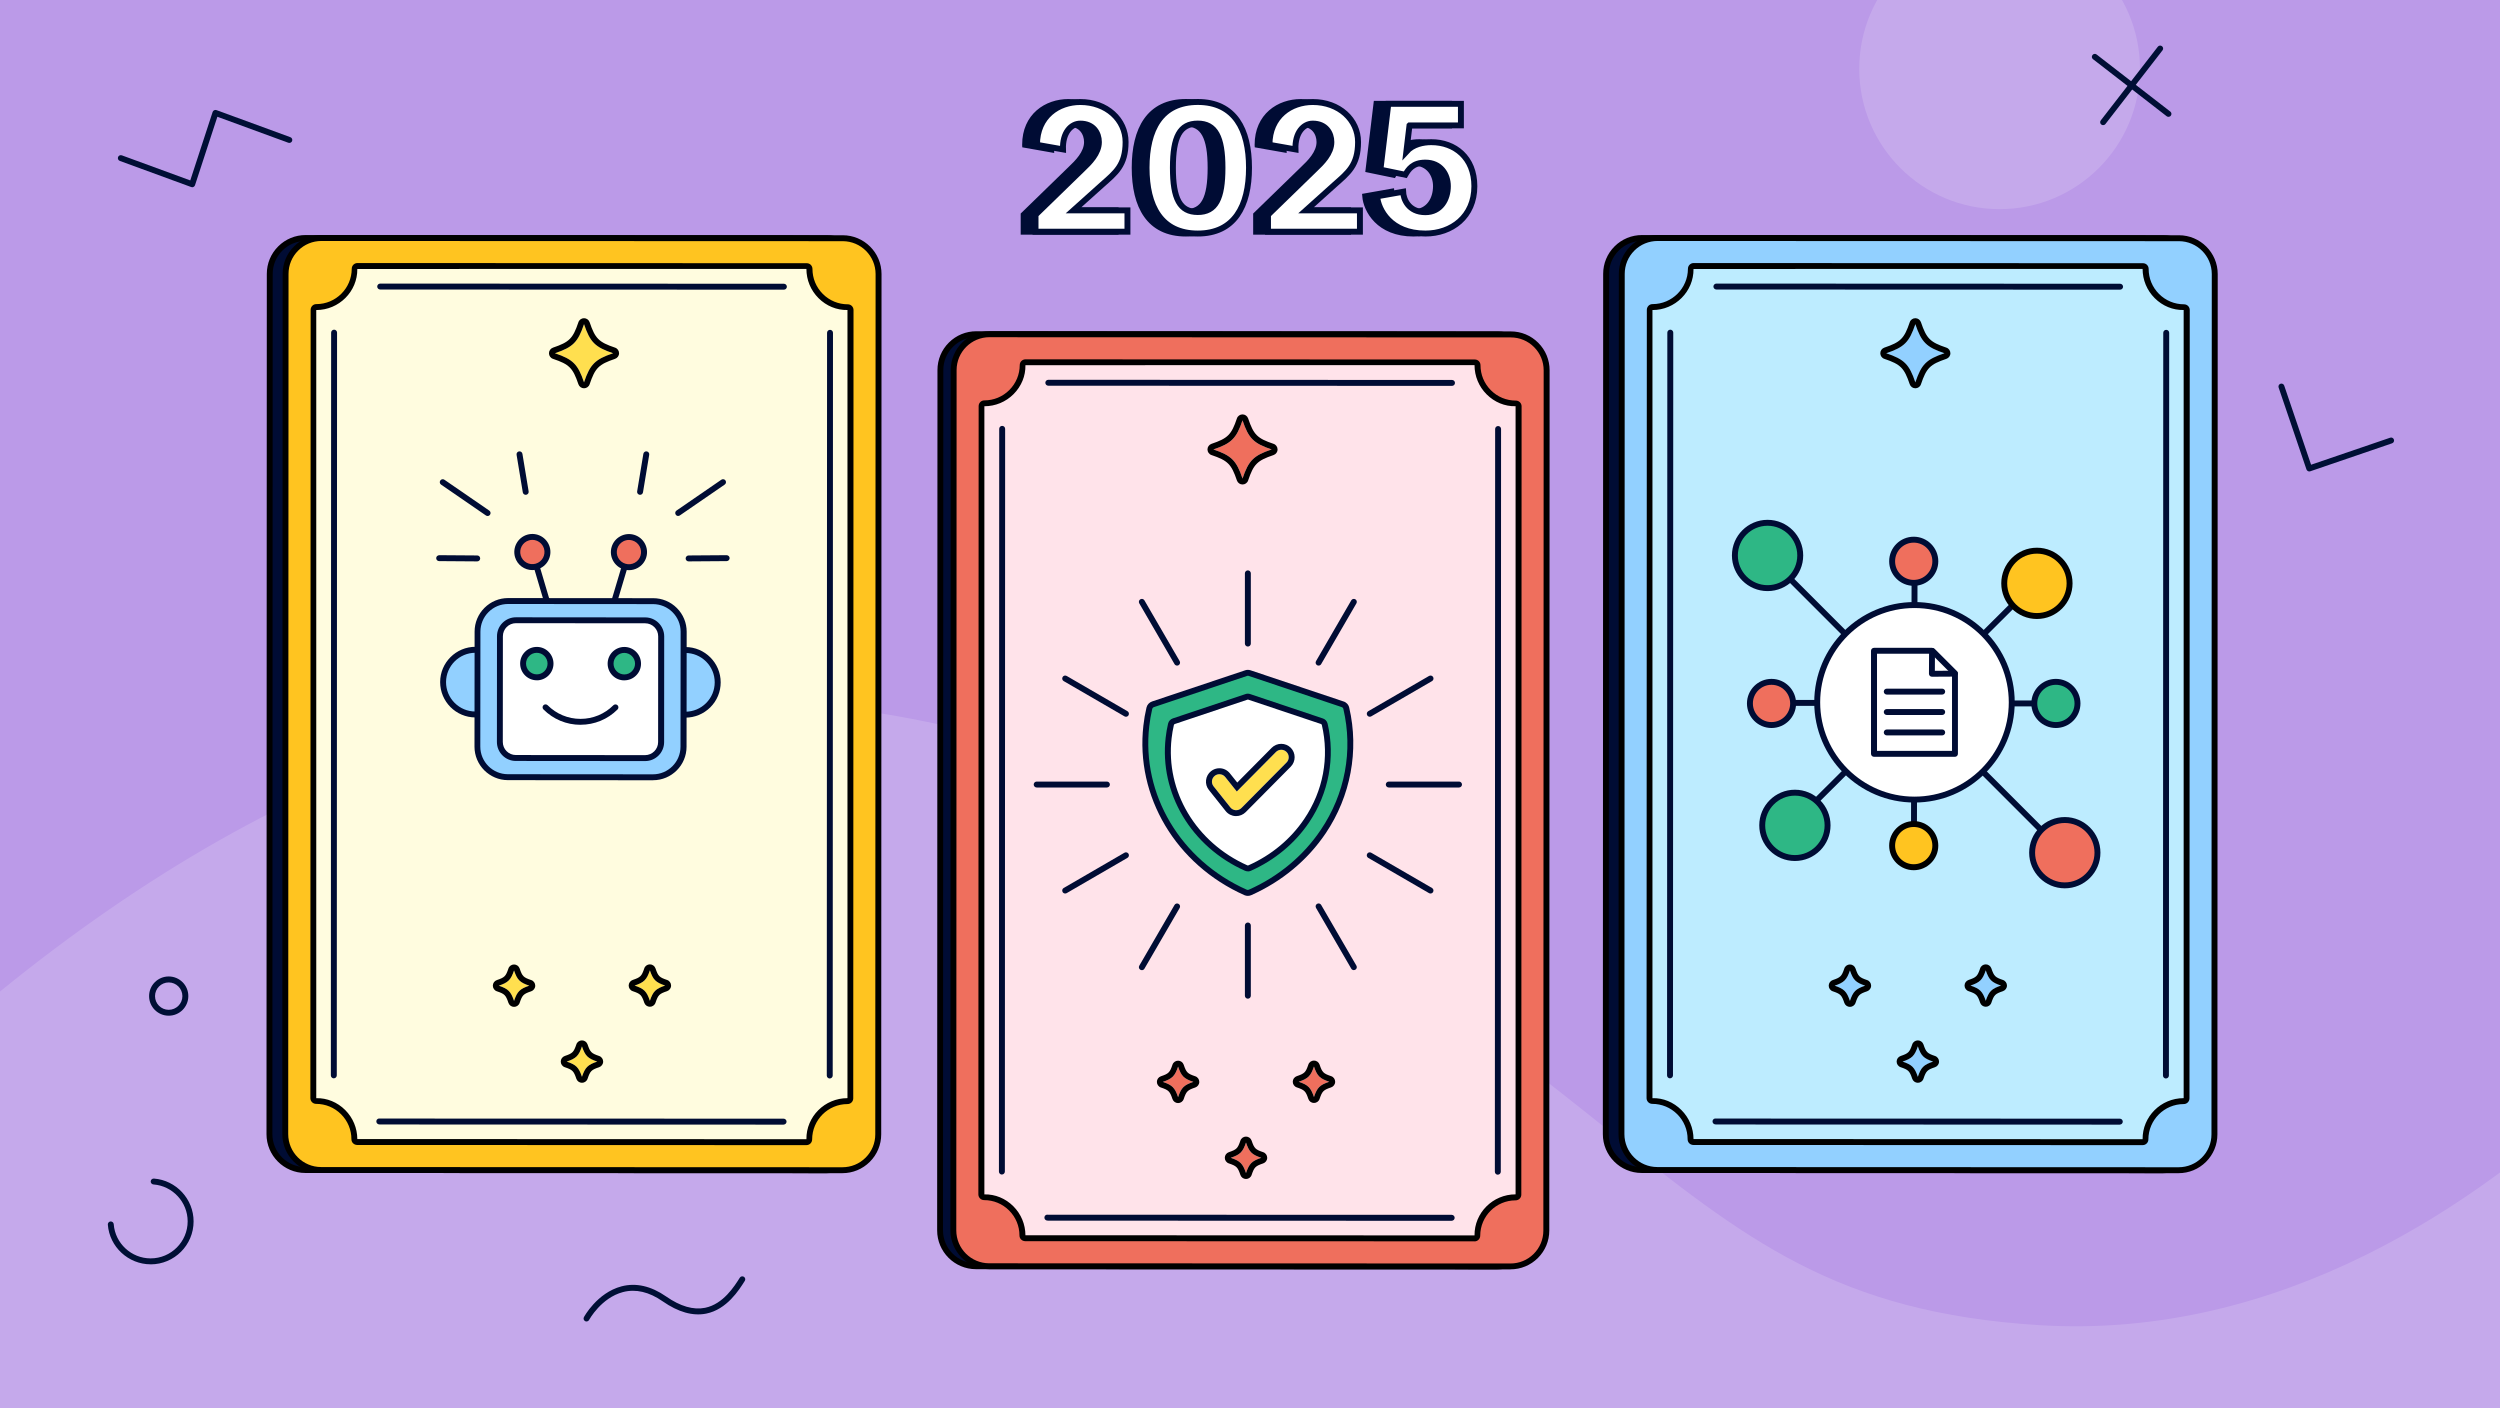<?xml version="1.0" encoding="UTF-8"?>
<svg xmlns="http://www.w3.org/2000/svg" xmlns:xlink="http://www.w3.org/1999/xlink" viewBox="0 0 632 356">
  <defs>
    <style>
      .cls-1 {
        fill: none;
      }

      .cls-2 {
        fill: #92d0ff;
      }

      .cls-3 {
        fill: #ffdf4f;
      }

      .cls-4, .cls-5, .cls-6, .cls-7 {
        fill: #fff;
      }

      .cls-4, .cls-8 {
        fill-rule: evenodd;
      }

      .cls-5, .cls-9 {
        stroke: #000c34;
        stroke-width: 1.5px;
      }

      .cls-10 {
        fill: #ef6f5d;
      }

      .cls-6 {
        opacity: .15;
      }

      .cls-11 {
        fill: #ffe3ea;
      }

      .cls-12 {
        fill: #ffc420;
      }

      .cls-13 {
        fill: #bb9ae8;
      }

      .cls-8, .cls-14 {
        fill: #2eb785;
      }

      .cls-9, .cls-15 {
        fill: #000c34;
      }

      .cls-16 {
        fill: #bdecff;
      }

      .cls-17 {
        fill: #d9cdfd;
      }

      .cls-18 {
        fill: #000f35;
      }

      .cls-19 {
        fill: #fffcdf;
      }

      .cls-20 {
        clip-path: url(#clippath);
      }
    </style>
    <clipPath id="clippath">
      <rect class="cls-1" y="0" width="632" height="356"/>
    </clipPath>
  </defs>
  <g id="Static_Design_Items_Bg" data-name="Static Design Items &amp;amp; Bg">
    <rect class="cls-13" width="632" height="356"/>
  </g>
  <g id="Play_Button_for_Video_Thumbnails_Only_Secondary_Newsletter_Image_" data-name="Play Button for Video Thumbnails (Only Secondary Newsletter Image)">
    <g class="cls-20">
      <path class="cls-6" d="M39.96,366.96c-28.38.85-110.36,3.49-111.96.99-16.26-25.37,23.84-73.75,44.51-93.19,72.88-68.55,148.83-102.37,219.64-97.82,1.56.1,3.11.21,4.65.33,85.16,6.64,128.04,42.32,162.62,71.09,7.56,6.29,14.7,12.24,22.12,17.81,8.77,6.59,16.78,12.98,24.53,19.16,35.15,28.03,58.24,46.52,109.58,49.68,60.91,3.72,110.87-30.67,142.05-60.18,20.62-19.5,53.15-18.61,72.65,2.01,19.51,20.62,18.44,70.19-7.71,81.21-40.08,16.88-657.48,8.16-682.68,8.92Z"/>
      <circle class="cls-6" cx="505.5" cy="17.39" r="35.48"/>
    </g>
    <path class="cls-18" d="M48.58,47.33c-.09,0-.17-.02-.26-.05l-18.03-6.6c-.39-.14-.59-.57-.45-.96.14-.39.57-.59.96-.45l17.3,6.34,5.65-17.3c.06-.19.2-.35.39-.44s.39-.1.59-.03l18.67,6.84c.39.14.59.57.45.96s-.57.59-.96.45l-17.94-6.57-5.65,17.3c-.06.19-.2.35-.39.44-.1.05-.22.08-.33.08Z"/>
    <g>
      <path class="cls-18" d="M548.19,29.54c-.16,0-.32-.05-.46-.16l-18.62-14.42c-.33-.25-.39-.72-.13-1.05.25-.33.73-.39,1.05-.13l18.62,14.42c.33.25.39.72.13,1.05-.15.19-.37.29-.59.29Z"/>
      <path class="cls-18" d="M531.67,31.64c-.16,0-.32-.05-.46-.16-.33-.25-.39-.72-.13-1.05l14.42-18.62c.25-.33.73-.39,1.05-.13.33.25.39.72.13,1.05l-14.42,18.62c-.15.19-.37.29-.59.29Z"/>
    </g>
    <path class="cls-18" d="M583.78,119.18c-.11,0-.23-.03-.33-.08-.18-.09-.31-.24-.38-.43l-7.04-20.71c-.13-.39.08-.82.47-.95.39-.14.82.08.95.47l6.79,20,19.99-6.83c.39-.14.82.07.95.47.13.39-.07.82-.47.95l-20.7,7.08c-.08.03-.16.04-.24.04Z"/>
    <path class="cls-18" d="M38.09,319.62c-5.65,0-10.41-4.41-10.83-10.04-.03-.41.28-.77.69-.8.41-.02.77.28.8.69.36,4.85,4.46,8.65,9.33,8.65,5.16,0,9.36-4.2,9.36-9.36,0-4.87-3.8-8.97-8.65-9.33-.41-.03-.72-.39-.69-.8.03-.41.39-.71.8-.69,5.63.42,10.04,5.18,10.04,10.83,0,5.99-4.87,10.86-10.86,10.86Z"/>
    <path class="cls-18" d="M148.27,334.07c-.11,0-.22-.02-.32-.07-.37-.18-.53-.63-.35-1,.03-.06,3.3-6.17,9.51-7.81,3.66-.96,7.46-.1,11.29,2.56,3.59,2.5,6.9,3.46,9.85,2.86,4.58-.93,7.41-5.44,8.77-7.6.22-.35.68-.46,1.03-.24.35.22.46.68.24,1.03-1.47,2.34-4.54,7.22-9.75,8.28-3.37.68-7.07-.36-11.01-3.1-3.45-2.4-6.83-3.19-10.05-2.34-5.48,1.44-8.51,6.95-8.54,7-.13.27-.4.43-.68.43Z"/>
    <path class="cls-18" d="M42.65,256.77c-2.73,0-4.96-2.22-4.96-4.96s2.22-4.96,4.96-4.96,4.96,2.22,4.96,4.96-2.22,4.96-4.96,4.96ZM42.65,248.36c-1.91,0-3.46,1.55-3.46,3.46s1.55,3.46,3.46,3.46,3.46-1.55,3.46-3.46-1.55-3.46-3.46-3.46Z"/>
    <g>
      <g>
        <rect class="cls-15" x="405.98" y="60.19" width="149.91" height="235.61" rx="9.07" ry="9.07"/>
        <path d="M546.78,296.58h0l-131.77-.05c-5.41,0-9.82-4.41-9.81-9.82l.08-217.48c0-2.62,1.02-5.09,2.88-6.94,1.85-1.85,4.32-2.87,6.94-2.87h0l131.77.05c5.41,0,9.82,4.41,9.81,9.82l-.08,217.48c0,2.62-1.02,5.09-2.88,6.94-1.85,1.85-4.32,2.87-6.94,2.87ZM415.09,60.92c-2.22,0-4.31.86-5.88,2.43-1.57,1.57-2.44,3.66-2.44,5.88l-.08,217.48c0,4.59,3.73,8.32,8.32,8.32l131.77.05h0c2.22,0,4.31-.86,5.88-2.43,1.57-1.57,2.44-3.66,2.44-5.88l.08-217.48c0-4.59-3.73-8.32-8.32-8.32l-131.77-.05h0Z"/>
      </g>
      <g>
        <g>
          <rect class="cls-2" x="409.94" y="60.19" width="149.91" height="235.61" rx="9.07" ry="9.07"/>
          <path d="M550.74,296.58h0l-131.77-.05c-5.41,0-9.82-4.41-9.81-9.82l.08-217.48c0-2.62,1.02-5.09,2.88-6.94,1.85-1.85,4.32-2.87,6.94-2.87h0l131.77.05c5.41,0,9.82,4.41,9.81,9.82l-.08,217.48c0,2.62-1.02,5.09-2.88,6.94-1.85,1.85-4.32,2.87-6.94,2.87ZM419.05,60.92c-2.22,0-4.31.86-5.88,2.43-1.57,1.57-2.44,3.66-2.44,5.88l-.08,217.48c0,4.59,3.73,8.32,8.32,8.32l131.77.05h0c2.22,0,4.31-.86,5.88-2.43,1.57-1.57,2.44-3.66,2.44-5.88l.08-217.48c0-4.59-3.73-8.32-8.32-8.32l-131.77-.05h0Z"/>
        </g>
        <g>
          <path class="cls-17" d="M541.73,67.99l-113.6-.04c0,5.73-4.65,10.38-10.39,10.38l-.07,199.3c5.73,0,10.38,4.65,10.38,10.39l113.6.04c0-5.73,4.65-10.38,10.39-10.38l.07-199.3c-5.73,0-10.38-4.65-10.38-10.39Z"/>
          <g>
            <path class="cls-16" d="M427.9,288.68c-.12-.03-.24-.09-.33-.18-.13-.13-.2-.3-.2-.49,0-2.59-1.01-5.03-2.84-6.86-1.83-1.83-4.27-2.84-6.86-2.84-.38,0-.69-.31-.69-.69l.07-199.3c0-.18.07-.36.2-.48.13-.13.3-.2.49-.2,5.35,0,9.7-4.35,9.7-9.69,0-.38.31-.69.69-.69l113.6.04c.18,0,.36.07.49.2.13.13.2.3.2.49,0,2.59,1.01,5.03,2.84,6.86,1.83,1.83,4.27,2.84,6.86,2.84.38,0,.69.31.69.69l-.07,199.3c0,.38-.31.69-.69.69-5.35,0-9.7,4.35-9.7,9.69,0,.38-.31.69-.69.69l-113.6-.04c-.05,0-.11,0-.16-.02Z"/>
            <path d="M541.66,289.49l-113.6-.04c-.11,0-.22-.01-.32-.04-.26-.06-.5-.19-.69-.38-.27-.27-.42-.64-.42-1.02,0-2.39-.93-4.64-2.62-6.33-1.69-1.69-3.94-2.62-6.32-2.62-.79,0-1.44-.65-1.44-1.44l.07-199.3c0-.38.15-.74.42-1.02s.64-.42,1.02-.42h0c4.93,0,8.94-4.01,8.95-8.94,0-.79.64-1.44,1.44-1.44l113.6.04c.38,0,.75.15,1.01.42.27.27.42.63.42,1.02,0,2.39.93,4.64,2.62,6.33s3.94,2.62,6.33,2.62c.79,0,1.44.64,1.44,1.44l-.07,199.3c0,.79-.64,1.44-1.44,1.44h0c-4.93,0-8.94,4.01-8.95,8.94,0,.79-.64,1.44-1.44,1.44ZM428.07,287.95l-.17.73.17-.73h0ZM428.12,287.95l113.53.04c-.06-5.7,4.62-10.38,10.38-10.38h0V78.37c-2.72.06-5.34-1.02-7.32-3-1.97-1.97-3.06-4.6-3.06-7.39l-113.53.02c.06,5.69-4.62,10.38-10.38,10.38h0v199.24c2.71-.09,5.34,1.02,7.32,3,1.96,1.96,3.04,4.56,3.06,7.33Z"/>
          </g>
        </g>
        <path class="cls-15" d="M422.18,272.61h0c-.41,0-.75-.34-.75-.75l.07-187.77c0-.41.34-.75.75-.75h0c.41,0,.75.34.75.75l-.07,187.76c0,.41-.34.75-.75.75Z"/>
        <path class="cls-15" d="M535.89,284.31h0l-102.06-.04c-.11,0-.22-.01-.33-.04-.4-.09-.65-.5-.56-.9s.49-.66.9-.56l102.05.03c.41,0,.75.34.75.75s-.34.75-.75.75Z"/>
        <path class="cls-15" d="M547.55,272.65h0c-.41,0-.75-.34-.75-.75l.07-187.77c0-.41.34-.75.75-.75h0c.41,0,.75.34.75.75l-.07,187.76c0,.41-.34.75-.75.75Z"/>
        <path class="cls-15" d="M535.96,73.23h0l-102.06-.04c-.41,0-.75-.34-.75-.75s.34-.75.75-.75h0l102.06.04c.41,0,.75.34.75.75s-.34.75-.75.75Z"/>
      </g>
      <g>
        <path class="cls-15" d="M516.3,210.86c-.19,0-.38-.07-.53-.22l-64.95-64.95c-.29-.29-.29-.77,0-1.06s.77-.29,1.06,0l64.95,64.95c.29.29.29.77,0,1.06-.15.15-.34.22-.53.22Z"/>
        <path class="cls-15" d="M483.85,211.75h0c-.41,0-.75-.34-.75-.75l.15-66.47c0-.41.34-.75.75-.75h0c.41,0,.75.34.75.75l-.15,66.47c0,.41-.34.75-.75.75Z"/>
        <path class="cls-15" d="M457.27,205.05c-.19,0-.39-.07-.53-.22-.29-.29-.29-.77,0-1.06l52.73-52.48c.29-.29.77-.29,1.06,0,.29.29.29.77,0,1.06l-52.73,52.48c-.15.15-.34.22-.53.22Z"/>
        <path class="cls-15" d="M517.17,178.59h0l-66.47-.16c-.41,0-.75-.34-.75-.75,0-.41.34-.75.75-.75h0l66.47.16c.41,0,.75.34.75.75,0,.41-.34.75-.75.75Z"/>
        <g>
          <circle class="cls-14" cx="446.84" cy="140.42" r="8.26"/>
          <path class="cls-15" d="M446.84,149.43c-4.97,0-9.01-4.04-9.01-9.01s4.04-9.01,9.01-9.01,9.01,4.04,9.01,9.01-4.04,9.01-9.01,9.01ZM446.84,132.91c-4.14,0-7.51,3.37-7.51,7.51s3.37,7.51,7.51,7.51,7.51-3.37,7.51-7.51-3.37-7.51-7.51-7.51Z"/>
        </g>
        <g>
          <circle class="cls-10" cx="483.79" cy="141.89" r="5.46"/>
          <path class="cls-15" d="M483.79,148.1c-3.43,0-6.21-2.79-6.21-6.21s2.79-6.21,6.21-6.21,6.21,2.79,6.21,6.21-2.79,6.21-6.21,6.21ZM483.79,137.18c-2.6,0-4.71,2.11-4.71,4.71s2.11,4.71,4.71,4.71,4.71-2.11,4.71-4.71-2.11-4.71-4.71-4.71Z"/>
        </g>
        <g>
          <circle class="cls-12" cx="483.79" cy="213.78" r="5.46"/>
          <path d="M483.79,219.99c-3.43,0-6.21-2.79-6.21-6.21s2.79-6.21,6.21-6.21,6.21,2.79,6.21,6.21-2.79,6.21-6.21,6.21ZM483.79,209.06c-2.6,0-4.71,2.11-4.71,4.71s2.11,4.71,4.71,4.71,4.71-2.11,4.71-4.71-2.11-4.71-4.71-4.71Z"/>
        </g>
        <g>
          <circle class="cls-10" cx="521.98" cy="215.56" r="8.26"/>
          <path class="cls-15" d="M521.98,224.57c-4.97,0-9.01-4.04-9.01-9.01s4.04-9.01,9.01-9.01,9.01,4.04,9.01,9.01-4.04,9.01-9.01,9.01ZM521.98,208.05c-4.14,0-7.51,3.37-7.51,7.51s3.37,7.51,7.51,7.51,7.51-3.37,7.51-7.51-3.37-7.51-7.51-7.51Z"/>
        </g>
        <g>
          <circle class="cls-14" cx="519.73" cy="177.83" r="5.46"/>
          <path class="cls-15" d="M519.73,184.04c-3.43,0-6.21-2.79-6.21-6.21s2.79-6.21,6.21-6.21,6.21,2.79,6.21,6.21-2.79,6.21-6.21,6.21ZM519.73,173.12c-2.6,0-4.71,2.11-4.71,4.71s2.11,4.71,4.71,4.71,4.71-2.11,4.71-4.71-2.11-4.71-4.71-4.71Z"/>
        </g>
        <g>
          <circle class="cls-10" cx="447.84" cy="177.83" r="5.46"/>
          <path class="cls-15" d="M447.84,184.04c-3.43,0-6.21-2.79-6.21-6.21s2.79-6.21,6.21-6.21,6.21,2.79,6.21,6.21-2.79,6.21-6.21,6.21ZM447.84,173.12c-2.6,0-4.71,2.11-4.71,4.71s2.11,4.71,4.71,4.71,4.71-2.11,4.71-4.71-2.11-4.71-4.71-4.71Z"/>
        </g>
        <g>
          <circle class="cls-12" cx="514.93" cy="147.47" r="8.26"/>
          <path d="M514.93,156.48c-4.97,0-9.01-4.04-9.01-9.01s4.04-9.01,9.01-9.01,9.01,4.04,9.01,9.01-4.04,9.01-9.01,9.01ZM514.93,139.96c-4.14,0-7.51,3.37-7.51,7.51s3.37,7.51,7.51,7.51,7.51-3.37,7.51-7.51-3.37-7.51-7.51-7.51Z"/>
        </g>
        <g>
          <circle class="cls-14" cx="453.75" cy="208.65" r="8.26"/>
          <path class="cls-15" d="M453.75,217.66c-4.97,0-9.01-4.04-9.01-9.01s4.04-9.01,9.01-9.01,9.01,4.04,9.01,9.01-4.04,9.01-9.01,9.01ZM453.75,201.14c-4.14,0-7.51,3.37-7.51,7.51s3.37,7.51,7.51,7.51,7.51-3.37,7.51-7.51-3.37-7.51-7.51-7.51Z"/>
        </g>
        <g>
          <circle class="cls-7" cx="483.98" cy="177.54" r="24.59"/>
          <path class="cls-15" d="M483.98,202.88c-13.97,0-25.34-11.37-25.34-25.34s11.37-25.34,25.34-25.34,25.34,11.37,25.34,25.34-11.37,25.34-25.34,25.34ZM483.98,153.71c-13.14,0-23.84,10.69-23.84,23.84s10.69,23.84,23.84,23.84,23.84-10.69,23.84-23.84-10.69-23.84-23.84-23.84Z"/>
        </g>
        <g>
          <polygon class="cls-4" points="488.38 165.11 488.55 170.28 493.3 170.19 488.38 165.11"/>
          <g>
            <polygon class="cls-7" points="494.21 190.57 473.75 190.57 473.75 164.52 488.41 164.52 488.37 170.33 494.21 170.3 494.21 190.57"/>
            <path class="cls-15" d="M494.21,191.32h-20.47c-.41,0-.75-.34-.75-.75v-26.05c0-.41.34-.75.75-.75h14.67c.2,0,.39.08.53.22.14.14.22.33.22.53l-.03,5.06,5.08-.03c.19,0,.39.08.53.22.14.14.22.33.22.53v20.27c0,.41-.34.75-.75.75ZM474.5,189.82h18.97v-18.77l-5.08.03c-.23-.02-.39-.08-.53-.22s-.22-.33-.22-.53l.03-5.06h-13.16v24.55Z"/>
          </g>
          <g>
            <path class="cls-15" d="M490.99,175.59h-14.02c-.41,0-.75-.34-.75-.75s.34-.75.75-.75h14.02c.41,0,.75.34.75.75s-.34.75-.75.75Z"/>
            <path class="cls-15" d="M490.99,180.75h-14.02c-.41,0-.75-.34-.75-.75s.34-.75.75-.75h14.02c.41,0,.75.34.75.75s-.34.75-.75.75Z"/>
            <path class="cls-15" d="M490.99,185.91h-14.02c-.41,0-.75-.34-.75-.75s.34-.75.75-.75h14.02c.41,0,.75.34.75.75s-.34.75-.75.75Z"/>
          </g>
          <path class="cls-15" d="M494.2,170.95c-.19,0-.38-.07-.53-.22l-5.62-5.62c-.29-.29-.29-.77,0-1.06s.77-.29,1.06,0l5.62,5.62c.29.29.29.77,0,1.06-.15.15-.34.22-.53.22Z"/>
        </g>
      </g>
      <g>
        <path class="cls-2" d="M476.84,89.3c4.57-1.54,5.82-2.79,7.36-7.36,1.54,4.57,2.79,5.82,7.36,7.36-4.57,1.54-5.82,2.79-7.36,7.36-1.54-4.57-2.79-5.82-7.36-7.36Z"/>
        <path d="M484.2,81.94c1.54,4.57,2.79,5.82,7.36,7.36-4.57,1.54-5.82,2.79-7.36,7.36-1.54-4.57-2.79-5.82-7.36-7.36,4.57-1.54,5.82-2.79,7.36-7.36M484.2,80.44c-.64,0-1.22.41-1.42,1.02-1.39,4.12-2.29,5.02-6.42,6.42-.61.21-1.02.78-1.02,1.42s.41,1.22,1.02,1.42c4.12,1.39,5.02,2.29,6.42,6.42.21.61.78,1.02,1.42,1.02s1.22-.41,1.42-1.02c1.39-4.12,2.29-5.02,6.42-6.42.61-.21,1.02-.78,1.02-1.42s-.41-1.22-1.02-1.42c-4.12-1.39-5.02-2.29-6.42-6.42-.21-.61-.78-1.02-1.42-1.02h0Z"/>
      </g>
      <g>
        <g>
          <path class="cls-2" d="M505.86,249.15c-2.4.81-3.05,1.46-3.86,3.86-.81-2.4-1.46-3.05-3.86-3.86,2.4-.81,3.05-1.46,3.86-3.86.81,2.4,1.46,3.05,3.86,3.86Z"/>
          <path d="M502,245.29c.81,2.4,1.46,3.05,3.86,3.86-2.4.81-3.05,1.46-3.86,3.86-.81-2.4-1.46-3.05-3.86-3.86,2.4-.81,3.05-1.46,3.86-3.86M502,243.79c-.64,0-1.22.41-1.42,1.02-.66,1.96-.96,2.26-2.92,2.92-.61.21-1.02.78-1.02,1.42s.41,1.22,1.02,1.42c1.96.66,2.26.96,2.92,2.92.21.61.78,1.02,1.42,1.02s1.22-.41,1.42-1.02c.66-1.96.96-2.26,2.92-2.92.61-.21,1.02-.78,1.02-1.42s-.41-1.22-1.02-1.42c-1.96-.66-2.26-.96-2.92-2.92-.21-.61-.78-1.02-1.42-1.02h0Z"/>
        </g>
        <g>
          <path class="cls-2" d="M471.52,249.18c-2.4.81-3.05,1.46-3.86,3.86-.81-2.4-1.46-3.05-3.86-3.86,2.4-.81,3.05-1.46,3.86-3.86.81,2.4,1.46,3.05,3.86,3.86Z"/>
          <path d="M467.66,245.32c.81,2.4,1.46,3.05,3.86,3.86-2.4.81-3.05,1.46-3.86,3.86-.81-2.4-1.46-3.05-3.86-3.86,2.4-.81,3.05-1.46,3.86-3.86M467.66,243.82c-.64,0-1.22.41-1.42,1.02-.66,1.96-.96,2.26-2.92,2.92-.61.21-1.02.78-1.02,1.42s.41,1.22,1.02,1.42c1.96.66,2.26.96,2.92,2.92.21.61.78,1.02,1.42,1.02,0,0,0,0,0,0,.64,0,1.22-.41,1.42-1.02.66-1.96.96-2.26,2.92-2.92.61-.21,1.02-.78,1.02-1.42s-.41-1.22-1.02-1.42c-1.96-.66-2.26-.96-2.92-2.92-.21-.61-.78-1.02-1.42-1.02h0Z"/>
        </g>
        <g>
          <path class="cls-2" d="M488.69,268.37c-2.4.81-3.05,1.46-3.86,3.86-.81-2.4-1.46-3.05-3.86-3.86,2.4-.81,3.05-1.46,3.86-3.86.81,2.4,1.46,3.05,3.86,3.86Z"/>
          <path d="M484.83,264.51c.81,2.4,1.46,3.05,3.86,3.86-2.4.81-3.05,1.46-3.86,3.86-.81-2.4-1.46-3.05-3.86-3.86,2.4-.81,3.05-1.46,3.86-3.86M484.83,263.01c-.64,0-1.22.41-1.42,1.02-.66,1.96-.96,2.26-2.92,2.92-.61.21-1.02.78-1.02,1.42s.41,1.22,1.02,1.42c1.96.66,2.26.96,2.92,2.92.21.61.78,1.02,1.42,1.02,0,0,0,0,0,0,.64,0,1.22-.41,1.42-1.02.66-1.96.96-2.26,2.92-2.92.61-.21,1.02-.78,1.02-1.42s-.41-1.22-1.02-1.42c-1.96-.66-2.26-.96-2.92-2.92-.21-.61-.78-1.02-1.42-1.02h0Z"/>
        </g>
      </g>
    </g>
    <g>
      <g>
        <rect class="cls-15" x="237.69" y="84.51" width="149.91" height="235.61" rx="9.07" ry="9.07"/>
        <path d="M378.49,320.9h0l-131.77-.05c-5.41,0-9.82-4.41-9.81-9.82l.08-217.48c0-2.62,1.02-5.09,2.88-6.94,1.85-1.85,4.32-2.87,6.94-2.87h0l131.77.05c2.62,0,5.09,1.02,6.94,2.88,1.85,1.85,2.87,4.32,2.87,6.94l-.08,217.48c0,2.62-1.02,5.09-2.88,6.94-1.85,1.85-4.32,2.87-6.94,2.87ZM246.79,85.24c-2.22,0-4.31.86-5.88,2.43-1.57,1.57-2.44,3.66-2.44,5.88l-.08,217.48c0,4.59,3.73,8.32,8.32,8.32l131.77.05h0c2.22,0,4.31-.86,5.88-2.43,1.57-1.57,2.44-3.66,2.44-5.88l.08-217.48c0-2.22-.86-4.31-2.43-5.88-1.57-1.57-3.66-2.44-5.88-2.44l-131.77-.05h0Z"/>
      </g>
      <g>
        <g>
          <rect class="cls-10" x="241.05" y="84.51" width="149.91" height="235.61" rx="9.07" ry="9.07"/>
          <path d="M381.85,320.9h0l-131.77-.05c-5.41,0-9.82-4.41-9.82-9.82l.08-217.48c0-5.41,4.41-9.82,9.82-9.82h0l131.77.05c2.62,0,5.09,1.02,6.94,2.88,1.85,1.85,2.87,4.32,2.87,6.94l-.08,217.48c0,2.62-1.02,5.09-2.88,6.94-1.85,1.85-4.32,2.87-6.94,2.87ZM250.15,85.24c-4.59,0-8.32,3.73-8.32,8.32l-.08,217.48c0,4.59,3.73,8.32,8.32,8.32l131.77.05h0c2.22,0,4.31-.86,5.88-2.43,1.57-1.57,2.44-3.66,2.44-5.88l.08-217.48c0-2.22-.86-4.31-2.43-5.88s-3.66-2.44-5.88-2.44l-131.77-.05h0Z"/>
        </g>
        <g>
          <path class="cls-17" d="M372.84,92.3l-113.6-.04c0,5.73-4.65,10.38-10.39,10.38l-.07,199.3c5.73,0,10.38,4.65,10.38,10.39l113.6.04c0-5.73,4.65-10.38,10.39-10.38l.07-199.3c-5.73,0-10.38-4.65-10.38-10.39Z"/>
          <g>
            <path class="cls-11" d="M259.01,313c-.12-.03-.24-.09-.33-.18-.13-.13-.2-.3-.2-.49,0-2.59-1.01-5.03-2.84-6.86-1.83-1.83-4.27-2.84-6.86-2.84-.38,0-.69-.31-.69-.69l.07-199.3c0-.18.07-.36.2-.48.13-.13.3-.2.49-.2,5.35,0,9.7-4.35,9.7-9.69,0-.38.31-.69.69-.69l113.6.04c.18,0,.36.07.49.2.13.13.2.3.2.49,0,2.59,1.01,5.03,2.84,6.86,1.83,1.83,4.27,2.84,6.86,2.84.38,0,.69.31.69.69l-.07,199.3c0,.38-.31.69-.69.69-5.35,0-9.7,4.35-9.7,9.69,0,.38-.31.69-.69.69l-113.6-.04c-.05,0-.11,0-.16-.02Z"/>
            <path d="M372.76,313.81l-113.6-.04c-.11,0-.22-.01-.33-.04-.26-.06-.5-.19-.69-.38-.27-.27-.42-.63-.42-1.01,0-2.39-.93-4.64-2.62-6.33-1.69-1.69-3.94-2.62-6.33-2.62-.79,0-1.44-.65-1.44-1.44l.07-199.3c0-.38.15-.74.42-1.01s.63-.42,1.02-.42h0c2.38,0,4.63-.93,6.32-2.62,1.69-1.69,2.62-3.94,2.63-6.32,0-.79.65-1.44,1.44-1.44l113.6.04c.41,0,.75.15,1.02.42.27.27.42.64.42,1.02,0,2.39.93,4.63,2.62,6.33s3.94,2.62,6.33,2.62c.79,0,1.44.65,1.44,1.44l-.07,199.3c0,.79-.64,1.44-1.44,1.44h0c-4.93,0-8.94,4.01-8.95,8.94,0,.79-.65,1.44-1.44,1.44ZM259.23,312.32h0s0,0,0,0h0ZM259.23,312.27l113.53.04c-.06-5.7,4.62-10.38,10.38-10.38h0V102.69c-2.71.08-5.34-1.02-7.32-3-1.97-1.97-3.06-4.6-3.06-7.39l-113.53.02c.06,2.72-1.03,5.34-3,7.32-1.97,1.97-4.6,3.06-7.38,3.06h0v199.24c2.72-.06,5.34,1.02,7.32,3,1.96,1.96,3.04,4.56,3.06,7.32Z"/>
          </g>
        </g>
        <path class="cls-15" d="M253.28,296.93h0c-.41,0-.75-.34-.75-.75l.07-187.77c0-.41.34-.75.75-.75h0c.41,0,.75.34.75.75l-.07,187.76c0,.41-.34.75-.75.75Z"/>
        <path class="cls-15" d="M366.99,308.62h0l-102.06-.04c-.12,0-.23-.01-.33-.04-.4-.09-.65-.5-.56-.9s.49-.66.9-.56l102.05.03c.41,0,.75.34.75.75s-.34.75-.75.75Z"/>
        <path class="cls-15" d="M378.65,296.97h0c-.41,0-.75-.34-.75-.75l.07-187.77c0-.41.34-.75.75-.75h0c.41,0,.75.34.75.75l-.07,187.76c0,.41-.34.75-.75.75Z"/>
        <path class="cls-15" d="M367.07,97.55h0l-102.06-.04c-.41,0-.75-.34-.75-.75s.34-.75.75-.75h0l102.06.04c.41,0,.75.34.75.75s-.34.75-.75.75Z"/>
      </g>
      <g>
        <g>
          <g>
            <path class="cls-15" d="M315.46,163.45c-.41,0-.75-.34-.75-.75v-17.76c0-.41.34-.75.75-.75s.75.34.75.75v17.76c0,.41-.34.75-.75.75Z"/>
            <path class="cls-15" d="M315.46,252.47c-.41,0-.75-.34-.75-.75v-17.76c0-.41.34-.75.75-.75s.75.34.75.75v17.76c0,.41-.34.75-.75.75Z"/>
            <path class="cls-15" d="M333.34,168.26c-.13,0-.26-.03-.38-.1-.36-.21-.48-.67-.27-1.03l8.91-15.36c.21-.36.67-.48,1.03-.27.36.21.48.67.27,1.03l-8.91,15.36c-.14.24-.39.37-.65.37Z"/>
            <path class="cls-15" d="M288.66,245.25c-.13,0-.26-.03-.38-.1-.36-.21-.48-.67-.27-1.02l8.91-15.36c.21-.36.67-.48,1.03-.27.36.21.48.67.27,1.03l-8.91,15.36c-.14.24-.39.37-.65.37Z"/>
            <path class="cls-15" d="M297.57,168.26c-.26,0-.51-.13-.65-.37l-8.91-15.36c-.21-.36-.09-.82.27-1.03.36-.21.82-.09,1.03.27l8.91,15.36c.21.36.09.82-.27,1.03-.12.07-.25.1-.38.1Z"/>
            <path class="cls-15" d="M342.25,245.25c-.26,0-.51-.13-.65-.37l-8.91-15.36c-.21-.36-.09-.82.27-1.03.36-.21.82-.09,1.03.27l8.91,15.36c.21.36.09.82-.27,1.02-.12.07-.25.1-.38.1Z"/>
          </g>
          <g>
            <path class="cls-15" d="M279.83,199.08h-17.76c-.41,0-.75-.34-.75-.75s.34-.75.75-.75h17.76c.41,0,.75.34.75.75s-.34.75-.75.75Z"/>
            <path class="cls-15" d="M368.84,199.08h-17.76c-.41,0-.75-.34-.75-.75s.34-.75.75-.75h17.76c.41,0,.75.34.75.75s-.34.75-.75.75Z"/>
            <path class="cls-15" d="M284.64,181.19c-.13,0-.26-.03-.38-.1l-15.36-8.91c-.36-.21-.48-.67-.27-1.03.21-.36.67-.48,1.03-.27l15.36,8.91c.36.21.48.67.27,1.03-.14.24-.39.37-.65.37Z"/>
            <path class="cls-15" d="M361.63,225.88c-.13,0-.26-.03-.38-.1l-15.36-8.91c-.36-.21-.48-.67-.27-1.03.21-.36.67-.48,1.03-.27l15.36,8.91c.36.21.48.67.27,1.03-.14.24-.39.37-.65.37Z"/>
            <path class="cls-15" d="M269.28,225.88c-.26,0-.51-.13-.65-.37-.21-.36-.09-.82.27-1.03l15.36-8.91c.36-.21.82-.09,1.03.27.21.36.09.82-.27,1.03l-15.36,8.91c-.12.07-.25.1-.38.1Z"/>
            <path class="cls-15" d="M346.28,181.19c-.26,0-.51-.13-.65-.37-.21-.36-.09-.82.27-1.03l15.36-8.91c.36-.21.82-.09,1.03.27.21.36.09.82-.27,1.03l-15.36,8.91c-.12.07-.25.1-.38.1Z"/>
          </g>
        </g>
        <g>
          <g>
            <path class="cls-8" d="M315.9,170.16c-.3-.1-.61-.1-.88,0l-23.54,7.88c-.46.15-.8.53-.92,1-.34,1.45-.6,2.93-.77,4.43-2.09,18.25,8.59,34.77,25.09,42.12.38.17.79.16,1.14,0,7.61-3.38,14.03-8.75,18.5-15.37,6.16-9.13,8.36-20.34,5.83-31.18-.12-.52-.52-.9-1-1.03l-23.45-7.86Z"/>
            <path class="cls-15" d="M315.46,226.48c-.3,0-.59-.06-.87-.18-17.33-7.73-27.59-24.96-25.54-42.9.17-1.52.43-3.04.78-4.52.17-.73.7-1.31,1.41-1.55l23.54-7.88c.42-.15.91-.15,1.36,0h0s23.45,7.86,23.45,7.86c.72.19,1.31.79,1.49,1.57,2.53,10.85.36,22.43-5.94,31.77-4.58,6.8-11.09,12.2-18.81,15.64-.27.12-.57.19-.87.19ZM315.45,170.84c-.06,0-.13.01-.19.03l-23.55,7.89c-.21.07-.37.25-.43.47-.33,1.42-.58,2.88-.75,4.34-1.98,17.28,7.93,33.9,24.65,41.35.17.07.36.08.52,0,7.47-3.32,13.76-8.55,18.18-15.11,6.16-9.13,8.19-19.99,5.72-30.59-.05-.23-.23-.42-.46-.48l-23.5-7.88c-.07-.02-.14-.04-.21-.04Z"/>
          </g>
          <g>
            <path class="cls-4" d="M315.8,176.16c-.23-.08-.48-.07-.69,0l-18.37,6.15c-.36.12-.63.41-.72.78-.26,1.13-.47,2.28-.6,3.46-1.63,14.24,6.7,27.14,19.59,32.88.3.13.61.12.89,0,5.94-2.64,10.95-6.83,14.44-12,4.81-7.13,6.52-15.87,4.55-24.34-.1-.41-.4-.71-.78-.8l-18.31-6.14Z"/>
            <path class="cls-15" d="M315.46,220.28c-.25,0-.51-.05-.75-.16-13.59-6.06-21.64-19.58-20.03-33.65.13-1.19.34-2.38.61-3.54.15-.63.6-1.12,1.21-1.32l18.37-6.15c.36-.13.78-.13,1.17,0h0s18.31,6.14,18.31,6.14c.61.16,1.12.68,1.27,1.34,1.98,8.51.28,17.6-4.66,24.93-3.59,5.33-8.7,9.57-14.75,12.27-.23.11-.49.16-.74.16ZM315.46,176.85s-.06,0-.09.02l-18.38,6.16c-.11.04-.2.13-.23.25-.26,1.1-.45,2.24-.58,3.37-1.53,13.42,6.16,26.32,19.15,32.11.09.04.19.04.27,0,5.8-2.58,10.69-6.64,14.12-11.74,4.78-7.09,6.36-15.52,4.44-23.75-.03-.12-.12-.22-.24-.25l-18.36-6.15s-.07-.02-.11-.02Z"/>
          </g>
        </g>
        <g>
          <path class="cls-3" d="M312.5,204.82s-.07,0-.1,0c-.54-.03-1.04-.29-1.37-.71l-4.24-5.33c-.65-.82-.52-2,.3-2.65.82-.65,2-.52,2.65.3l2.92,3.66,9.9-9.99c.73-.74,1.93-.75,2.67-.01.74.73.75,1.93.01,2.67l-11.4,11.5c-.36.36-.84.56-1.34.56Z"/>
          <path class="cls-15" d="M323.9,189.54c.48,0,.96.18,1.33.55.74.73.75,1.93.01,2.67l-11.4,11.5c-.36.36-.84.56-1.34.56-.03,0-.07,0-.1,0-.54-.03-1.04-.29-1.37-.71l-4.24-5.33c-.65-.82-.52-2,.3-2.65.35-.28.76-.41,1.17-.41.56,0,1.11.24,1.48.71l2.92,3.66,9.9-9.99c.37-.37.85-.56,1.34-.56M323.9,188.04c-.91,0-1.77.36-2.41,1l-8.71,8.79-1.87-2.34c-.65-.81-1.61-1.28-2.65-1.28-.76,0-1.51.26-2.11.74-.71.56-1.15,1.37-1.26,2.27-.1.9.15,1.78.72,2.49l4.24,5.33c.6.76,1.5,1.22,2.47,1.27.06,0,.12,0,.18,0,.9,0,1.78-.37,2.41-1l11.4-11.5c1.31-1.33,1.3-3.48-.02-4.79-.64-.63-1.49-.98-2.39-.98h0Z"/>
        </g>
      </g>
      <g>
        <path class="cls-10" d="M306.75,113.62c4.57-1.54,5.82-2.79,7.36-7.36,1.54,4.57,2.79,5.82,7.36,7.36-4.57,1.54-5.82,2.79-7.36,7.36-1.54-4.57-2.79-5.82-7.36-7.36Z"/>
        <path d="M314.11,106.26c1.54,4.57,2.79,5.82,7.36,7.36-4.57,1.54-5.82,2.79-7.36,7.36-1.54-4.57-2.79-5.82-7.36-7.36,4.57-1.54,5.82-2.79,7.36-7.36M314.11,104.76c-.64,0-1.22.41-1.42,1.02-1.39,4.12-2.29,5.02-6.42,6.42-.61.21-1.02.78-1.02,1.42s.41,1.22,1.02,1.42c4.12,1.39,5.02,2.29,6.42,6.42.21.61.78,1.02,1.42,1.02s1.22-.41,1.42-1.02c1.39-4.12,2.29-5.02,6.42-6.42.61-.21,1.02-.78,1.02-1.42s-.41-1.22-1.02-1.42c-4.12-1.39-5.02-2.29-6.42-6.42-.21-.61-.78-1.02-1.42-1.02h0Z"/>
      </g>
      <g>
        <g>
          <path class="cls-10" d="M336.03,273.47c-2.4.81-3.05,1.46-3.86,3.86-.81-2.4-1.46-3.05-3.86-3.86,2.4-.81,3.05-1.46,3.86-3.86.81,2.4,1.46,3.05,3.86,3.86Z"/>
          <path d="M332.17,269.61c.81,2.4,1.46,3.05,3.86,3.86-2.4.81-3.05,1.46-3.86,3.86-.81-2.4-1.46-3.05-3.86-3.86,2.4-.81,3.05-1.46,3.86-3.86M332.17,268.11c-.64,0-1.22.41-1.42,1.02-.66,1.96-.96,2.26-2.92,2.92-.61.21-1.02.78-1.02,1.42s.41,1.22,1.02,1.42c1.96.66,2.26.96,2.92,2.92.21.61.78,1.02,1.42,1.02,0,0,0,0,0,0,.64,0,1.22-.41,1.42-1.02.66-1.96.96-2.26,2.92-2.92.61-.21,1.02-.78,1.02-1.42s-.41-1.22-1.02-1.42c-1.96-.66-2.26-.96-2.92-2.92-.21-.61-.78-1.02-1.42-1.02h0Z"/>
        </g>
        <g>
          <path class="cls-10" d="M301.68,273.5c-2.4.81-3.05,1.46-3.86,3.86-.81-2.4-1.46-3.05-3.86-3.86,2.4-.81,3.05-1.46,3.86-3.86.81,2.4,1.46,3.05,3.86,3.86Z"/>
          <path d="M297.82,269.64c.81,2.4,1.46,3.05,3.86,3.86-2.4.81-3.05,1.46-3.86,3.86-.81-2.4-1.46-3.05-3.86-3.86,2.4-.81,3.05-1.46,3.86-3.86M297.82,268.14s0,0,0,0c-.64,0-1.22.41-1.42,1.02-.66,1.96-.96,2.26-2.92,2.92-.61.21-1.02.78-1.02,1.42s.41,1.22,1.02,1.42c1.96.66,2.26.96,2.92,2.92.21.61.78,1.02,1.42,1.02s1.22-.41,1.42-1.02c.66-1.96.96-2.26,2.92-2.92.61-.21,1.02-.78,1.02-1.42s-.41-1.22-1.02-1.42c-1.96-.66-2.26-.96-2.92-2.92-.21-.61-.78-1.02-1.42-1.02h0Z"/>
        </g>
        <g>
          <path class="cls-10" d="M318.85,292.69c-2.4.81-3.05,1.46-3.86,3.86-.81-2.4-1.46-3.05-3.86-3.86,2.4-.81,3.05-1.46,3.86-3.86.81,2.4,1.46,3.05,3.86,3.86Z"/>
          <path d="M314.99,288.83c.81,2.4,1.46,3.05,3.86,3.86-2.4.81-3.05,1.46-3.86,3.86-.81-2.4-1.46-3.05-3.86-3.86,2.4-.81,3.05-1.46,3.86-3.86M314.99,287.33c-.64,0-1.22.41-1.42,1.02-.66,1.96-.96,2.26-2.92,2.92-.61.21-1.02.78-1.02,1.42s.41,1.22,1.02,1.42c1.96.66,2.26.96,2.92,2.92.21.61.78,1.02,1.42,1.02,0,0,0,0,0,0,.64,0,1.22-.41,1.42-1.02.66-1.96.96-2.26,2.92-2.92.61-.21,1.02-.78,1.02-1.42s-.41-1.22-1.02-1.42c-1.96-.66-2.26-.96-2.92-2.92-.21-.61-.78-1.02-1.42-1.02h0Z"/>
        </g>
      </g>
    </g>
    <g>
      <g>
        <g>
          <g>
            <rect class="cls-15" x="68.15" y="60.19" width="149.91" height="235.61" rx="9.07" ry="9.07"/>
            <path d="M208.95,296.58h0l-131.77-.05c-5.41,0-9.82-4.41-9.81-9.82l.08-217.48c0-2.62,1.02-5.09,2.88-6.94,1.85-1.85,4.32-2.87,6.94-2.87h0l131.77.05c5.41,0,9.82,4.41,9.81,9.82l-.08,217.48c0,2.62-1.02,5.09-2.88,6.94-1.85,1.85-4.32,2.87-6.94,2.87ZM77.26,60.92c-2.22,0-4.31.86-5.88,2.43-1.57,1.57-2.44,3.66-2.44,5.88l-.08,217.48c0,4.59,3.73,8.32,8.32,8.32l131.77.05h0c2.22,0,4.31-.86,5.88-2.43,1.57-1.57,2.44-3.66,2.44-5.88l.08-217.48c0-4.59-3.73-8.32-8.32-8.32l-131.77-.05h0Z"/>
          </g>
          <g>
            <rect class="cls-12" x="72.15" y="60.19" width="149.91" height="235.61" rx="9.07" ry="9.07"/>
            <path d="M212.95,296.58h0l-131.77-.05c-5.41,0-9.82-4.41-9.81-9.82l.08-217.48c0-2.62,1.02-5.09,2.88-6.94,1.85-1.85,4.32-2.87,6.94-2.87h0l131.77.05c5.41,0,9.82,4.41,9.81,9.82l-.08,217.48c0,2.62-1.02,5.09-2.88,6.94-1.85,1.85-4.32,2.87-6.94,2.87ZM81.26,60.92c-2.22,0-4.31.86-5.88,2.43-1.57,1.57-2.44,3.66-2.44,5.88l-.08,217.48c0,4.59,3.73,8.32,8.32,8.32l131.77.05h0c2.22,0,4.31-.86,5.88-2.43,1.57-1.57,2.44-3.66,2.44-5.88l.08-217.48c0-4.59-3.73-8.32-8.32-8.32l-131.77-.05h0Z"/>
          </g>
        </g>
        <g>
          <path class="cls-17" d="M203.94,67.99l-113.6-.04c0,5.73-4.65,10.38-10.39,10.38l-.07,199.3c5.73,0,10.38,4.65,10.38,10.39l113.6.04c0-5.73,4.65-10.38,10.39-10.38l.07-199.3c-5.73,0-10.38-4.65-10.38-10.39Z"/>
          <g>
            <path class="cls-19" d="M90.11,288.68c-.12-.03-.24-.09-.33-.18-.13-.13-.2-.3-.2-.49,0-2.59-1.01-5.03-2.84-6.86-1.83-1.83-4.27-2.84-6.86-2.84-.38,0-.69-.31-.69-.69l.07-199.3c0-.18.07-.36.2-.48.13-.13.3-.2.49-.2,5.35,0,9.7-4.35,9.7-9.69,0-.38.31-.69.69-.69l113.6.04c.18,0,.36.07.49.2.13.13.2.3.2.49,0,2.59,1.01,5.03,2.84,6.86,1.83,1.83,4.27,2.84,6.86,2.84.38,0,.69.31.69.69l-.07,199.3c0,.38-.31.69-.69.69-5.35,0-9.7,4.35-9.7,9.69,0,.38-.31.69-.69.69l-113.6-.04c-.05,0-.11,0-.16-.02Z"/>
            <path d="M203.87,289.49l-113.6-.04c-.11,0-.22-.01-.32-.04-.26-.06-.5-.19-.69-.38-.27-.27-.42-.64-.42-1.02,0-2.39-.93-4.64-2.62-6.33s-3.94-2.62-6.32-2.62c-.79,0-1.44-.65-1.44-1.44l.07-199.3c0-.38.15-.74.42-1.02s.64-.42,1.02-.42h0c4.93,0,8.94-4.01,8.95-8.94,0-.79.64-1.44,1.44-1.44l113.6.04c.38,0,.75.15,1.01.42s.42.63.42,1.02c0,2.39.93,4.64,2.62,6.33s3.94,2.62,6.32,2.62c.79,0,1.44.64,1.44,1.44l-.07,199.3c0,.79-.64,1.44-1.44,1.44h0c-4.93,0-8.94,4.01-8.95,8.94,0,.79-.64,1.44-1.44,1.44ZM90.28,287.95l-.17.73.17-.73h0ZM90.33,287.95l113.53.04c-.06-5.7,4.62-10.38,10.38-10.38h0V78.37c-2.72.06-5.34-1.02-7.32-3-1.97-1.97-3.06-4.6-3.06-7.39l-113.53.02c.06,5.69-4.62,10.38-10.38,10.38h0v199.24c2.7-.07,5.34,1.02,7.32,3,1.96,1.96,3.04,4.56,3.06,7.33Z"/>
          </g>
        </g>
        <path class="cls-15" d="M84.39,272.61h0c-.41,0-.75-.34-.75-.75l.07-187.77c0-.41.34-.75.75-.75h0c.41,0,.75.34.75.75l-.07,187.76c0,.41-.34.75-.75.75Z"/>
        <path class="cls-15" d="M198.1,284.31h0l-102.06-.04c-.11,0-.22-.01-.33-.04-.4-.1-.65-.5-.56-.9.09-.4.49-.65.9-.56l102.04.03c.41,0,.75.34.75.75s-.34.75-.75.75Z"/>
        <path class="cls-15" d="M209.76,272.65h0c-.41,0-.75-.34-.75-.75l.07-187.77c0-.41.34-.75.75-.75h0c.41,0,.75.34.75.75l-.07,187.76c0,.41-.34.75-.75.75Z"/>
        <path class="cls-15" d="M198.17,73.23h0l-102.06-.04c-.41,0-.75-.34-.75-.75s.34-.75.75-.75h0l102.06.04c.41,0,.75.34.75.75s-.34.75-.75.75Z"/>
      </g>
      <g>
        <g>
          <circle class="cls-2" cx="120.19" cy="172.45" r="8.18"/>
          <path class="cls-15" d="M120.19,181.37h0c-4.92,0-8.92-4.01-8.92-8.94,0-4.92,4.01-8.92,8.93-8.92h0c2.38,0,4.63.93,6.31,2.62,1.68,1.69,2.61,3.93,2.61,6.31,0,4.92-4.01,8.92-8.93,8.92ZM120.19,165.02c-4.09,0-7.42,3.33-7.43,7.42,0,1.98.77,3.85,2.17,5.25,1.4,1.4,3.27,2.18,5.25,2.18h0c4.09,0,7.42-3.33,7.43-7.42h0c0-1.98-.77-3.85-2.17-5.25-1.4-1.4-3.27-2.18-5.25-2.18h0Z"/>
        </g>
        <g>
          <circle class="cls-2" cx="173.26" cy="172.5" r="8.18"/>
          <path class="cls-15" d="M173.26,181.42h0c-2.38,0-4.62-.93-6.31-2.62s-2.61-3.93-2.61-6.31c0-2.38.93-4.63,2.62-6.31,1.69-1.68,3.92-2.61,6.31-2.61h0c4.92,0,8.92,4.01,8.92,8.93,0,2.38-.93,4.63-2.62,6.31-1.69,1.68-3.92,2.61-6.31,2.61ZM173.26,165.07c-1.98,0-3.84.77-5.25,2.17-1.4,1.4-2.18,3.27-2.18,5.25s.77,3.85,2.17,5.25c1.4,1.4,3.27,2.18,5.25,2.18h0c1.98,0,3.84-.77,5.25-2.17,1.4-1.4,2.18-3.27,2.18-5.25s-.77-3.85-2.17-5.25c-1.4-1.4-3.27-2.18-5.25-2.18h0Z"/>
        </g>
        <g>
          <g>
            <g>
              <circle class="cls-10" cx="158.99" cy="139.57" r="3.82"/>
              <path class="cls-15" d="M159,144.14c-.44,0-.88-.06-1.31-.19-2.41-.72-3.79-3.27-3.07-5.68.35-1.17,1.13-2.13,2.21-2.71,1.07-.58,2.31-.71,3.48-.36,2.41.72,3.79,3.27,3.07,5.68-.35,1.17-1.13,2.13-2.21,2.71-.68.37-1.42.55-2.17.55ZM158.99,136.5c-.5,0-1,.12-1.46.37-.72.39-1.25,1.04-1.48,1.82h0c-.23.79-.15,1.62.24,2.34.39.72,1.04,1.25,1.82,1.48.79.24,1.62.15,2.34-.24.72-.39,1.25-1.04,1.48-1.82.23-.79.15-1.61-.24-2.34-.39-.72-1.04-1.25-1.82-1.48-.29-.09-.59-.13-.88-.13Z"/>
            </g>
            <rect class="cls-15" x="148.79" y="149.27" width="14.17" height="1.5" transform="translate(-32.43 256.52) rotate(-73.39)"/>
          </g>
          <g>
            <g>
              <circle class="cls-10" cx="134.58" cy="139.55" r="3.82"/>
              <path class="cls-15" d="M134.58,144.12c-1.97,0-3.8-1.29-4.38-3.27-.71-2.42.67-4.96,3.08-5.68,2.41-.71,4.96.67,5.68,3.08h0c.71,2.42-.67,4.96-3.08,5.68-.43.13-.87.19-1.29.19ZM134.58,136.48c-.29,0-.58.04-.87.13-1.62.48-2.55,2.19-2.07,3.81.48,1.62,2.19,2.55,3.81,2.07,1.62-.48,2.55-2.19,2.07-3.81-.4-1.33-1.62-2.2-2.94-2.2Z"/>
            </g>
            <rect class="cls-15" x="136.93" y="142.92" width="1.5" height="14.17" transform="translate(-36.92 45.26) rotate(-16.49)"/>
          </g>
        </g>
        <g>
          <rect class="cls-2" x="120.7" y="151.96" width="52.12" height="44.52" rx="7.72" ry="7.72"/>
          <path class="cls-15" d="M165.08,197.25h0l-36.67-.03c-4.67,0-8.47-3.81-8.46-8.48l.03-29.08c0-2.26.89-4.39,2.49-5.99,1.6-1.6,3.73-2.48,5.98-2.48h0l36.67.03c2.26,0,4.39.89,5.99,2.49s2.48,3.73,2.48,5.99l-.03,29.08c0,4.67-3.8,8.46-8.47,8.46ZM128.43,152.69c-1.86,0-3.61.72-4.93,2.04-1.32,1.32-2.04,3.07-2.05,4.93l-.03,29.08c0,3.84,3.12,6.98,6.97,6.98l36.67.03h0c3.84,0,6.97-3.12,6.97-6.97l.03-29.08c0-1.86-.72-3.61-2.04-4.93-1.32-1.32-3.07-2.04-4.93-2.05l-36.67-.03h0Z"/>
        </g>
        <g>
          <rect class="cls-7" x="126.37" y="156.81" width="40.77" height="34.83" rx="4.05" ry="4.05"/>
          <path class="cls-15" d="M163.08,192.4h0l-32.67-.03c-1.28,0-2.49-.5-3.39-1.41-.91-.91-1.4-2.11-1.4-3.39l.02-26.73c0-1.28.5-2.49,1.41-3.39.91-.9,2.11-1.4,3.39-1.4h0l32.67.03c2.65,0,4.8,2.16,4.8,4.8l-.02,26.73c0,2.65-2.16,4.79-4.8,4.79ZM130.43,157.54c-1.82,0-3.3,1.48-3.3,3.3l-.02,26.73c0,.88.34,1.71.96,2.33s1.45.97,2.33.97l32.67.03h0c1.82,0,3.3-1.48,3.3-3.3l.02-26.73c0-.88-.34-1.71-.96-2.33-.62-.62-1.45-.97-2.33-.97l-32.67-.03h0Z"/>
        </g>
        <g>
          <g>
            <rect class="cls-14" x="132.23" y="164.28" width="6.95" height="6.95" rx="3.47" ry="3.47"/>
            <path class="cls-15" d="M135.71,171.98h0c-2.33,0-4.22-1.9-4.22-4.23,0-1.13.44-2.19,1.24-2.98.8-.8,1.86-1.23,2.98-1.23h0c1.13,0,2.19.44,2.98,1.24s1.23,1.86,1.23,2.99c0,2.33-1.9,4.22-4.22,4.22ZM135.7,170.48h0c1.5,0,2.72-1.22,2.72-2.72,0-.73-.28-1.41-.8-1.93s-1.2-.8-1.92-.8h0c-.73,0-1.41.28-1.92.8-.51.51-.8,1.2-.8,1.92,0,1.5,1.22,2.72,2.72,2.73h0Z"/>
          </g>
          <g>
            <rect class="cls-14" x="154.34" y="164.3" width="6.95" height="6.95" rx="3.47" ry="3.47"/>
            <path class="cls-15" d="M157.82,172h0c-1.13,0-2.19-.44-2.98-1.24-.8-.8-1.23-1.86-1.23-2.99,0-2.33,1.9-4.22,4.22-4.22h0c1.13,0,2.19.44,2.99,1.24s1.23,1.86,1.23,2.99c0,1.13-.44,2.19-1.24,2.98-.8.8-1.86,1.23-2.98,1.23ZM157.82,165.05c-1.5,0-2.72,1.22-2.72,2.72,0,.73.28,1.41.8,1.93.51.51,1.2.8,1.92.8h0c.73,0,1.41-.28,1.92-.8.51-.51.8-1.2.8-1.92,0-1.5-1.22-2.72-2.72-2.73h0Z"/>
          </g>
        </g>
        <path class="cls-15" d="M146.76,183.23h-.01c-3.54,0-6.86-1.38-9.37-3.89-.29-.29-.29-.77,0-1.06.29-.29.77-.29,1.06,0,2.22,2.22,5.17,3.45,8.31,3.45h.01c3.13,0,6.08-1.22,8.3-3.44.29-.29.77-.29,1.06,0,.29.29.29.77,0,1.06-2.5,2.5-5.83,3.87-9.36,3.87Z"/>
      </g>
      <g>
        <path class="cls-3" d="M140.28,89.3c4.57-1.54,5.82-2.79,7.36-7.36,1.54,4.57,2.79,5.82,7.36,7.36-4.57,1.54-5.82,2.79-7.36,7.36-1.54-4.57-2.79-5.82-7.36-7.36Z"/>
        <path d="M147.64,81.94c1.54,4.57,2.79,5.82,7.36,7.36-4.57,1.54-5.82,2.79-7.36,7.36-1.54-4.57-2.79-5.82-7.36-7.36,4.57-1.54,5.82-2.79,7.36-7.36M147.64,80.44c-.64,0-1.22.41-1.42,1.02-1.39,4.12-2.29,5.02-6.42,6.42-.61.21-1.02.78-1.02,1.42s.41,1.22,1.02,1.42c4.12,1.39,5.02,2.29,6.42,6.42.21.61.78,1.02,1.42,1.02h0c.64,0,1.22-.41,1.42-1.02,1.39-4.12,2.29-5.02,6.42-6.42.61-.21,1.02-.78,1.02-1.42s-.41-1.22-1.02-1.42c-4.12-1.39-5.02-2.29-6.42-6.42-.21-.61-.78-1.02-1.42-1.02h0Z"/>
      </g>
      <g>
        <g>
          <path class="cls-3" d="M168.15,249.15c-2.4.81-3.05,1.46-3.86,3.86-.81-2.4-1.46-3.05-3.86-3.86,2.4-.81,3.05-1.46,3.86-3.86.81,2.4,1.46,3.05,3.86,3.86Z"/>
          <path d="M164.29,245.29c.81,2.4,1.46,3.05,3.86,3.86-2.4.81-3.05,1.46-3.86,3.86-.81-2.4-1.46-3.05-3.86-3.86,2.4-.81,3.05-1.46,3.86-3.86M164.29,243.79c-.64,0-1.22.41-1.42,1.02-.66,1.96-.96,2.26-2.92,2.92-.61.21-1.02.78-1.02,1.42s.41,1.22,1.02,1.42c1.96.66,2.26.96,2.92,2.92.21.61.78,1.02,1.42,1.02h0c.64,0,1.22-.41,1.42-1.02.66-1.96.96-2.26,2.92-2.92.61-.21,1.02-.78,1.02-1.42s-.41-1.22-1.02-1.42c-1.96-.66-2.26-.96-2.92-2.92-.21-.61-.78-1.02-1.42-1.02h0Z"/>
        </g>
        <g>
          <path class="cls-3" d="M133.81,249.18c-2.4.81-3.05,1.46-3.86,3.86-.81-2.4-1.46-3.05-3.86-3.86,2.4-.81,3.05-1.46,3.86-3.86.81,2.4,1.46,3.05,3.86,3.86Z"/>
          <path d="M129.95,245.32c.81,2.4,1.46,3.05,3.86,3.86-2.4.81-3.05,1.46-3.86,3.86-.81-2.4-1.46-3.05-3.86-3.86,2.4-.81,3.05-1.46,3.86-3.86M129.95,243.82h0c-.64,0-1.22.41-1.42,1.02-.66,1.96-.96,2.26-2.92,2.92-.61.21-1.02.78-1.02,1.42s.41,1.22,1.02,1.42c1.96.66,2.26.96,2.92,2.92.21.61.78,1.02,1.42,1.02s1.22-.41,1.42-1.02c.66-1.96.96-2.26,2.92-2.92.61-.21,1.02-.78,1.02-1.42s-.41-1.22-1.02-1.42c-1.96-.66-2.26-.96-2.92-2.92-.21-.61-.78-1.02-1.42-1.02h0Z"/>
        </g>
        <g>
          <path class="cls-3" d="M150.98,268.37c-2.4.81-3.05,1.46-3.86,3.86-.81-2.4-1.46-3.05-3.86-3.86,2.4-.81,3.05-1.46,3.86-3.86.81,2.4,1.46,3.05,3.86,3.86Z"/>
          <path d="M147.12,264.51c.81,2.4,1.46,3.05,3.86,3.86-2.4.81-3.05,1.46-3.86,3.86-.81-2.4-1.46-3.05-3.86-3.86,2.4-.81,3.05-1.46,3.86-3.86M147.12,263.01c-.64,0-1.22.41-1.42,1.02-.66,1.96-.96,2.26-2.92,2.92-.61.21-1.02.78-1.02,1.42s.41,1.22,1.02,1.42c1.96.66,2.26.96,2.92,2.92.21.61.78,1.02,1.42,1.02s1.22-.41,1.42-1.02c.66-1.96.96-2.26,2.92-2.92.61-.21,1.02-.78,1.02-1.42s-.41-1.22-1.02-1.42c-1.96-.66-2.26-.96-2.92-2.92-.21-.61-.78-1.02-1.42-1.02h0Z"/>
        </g>
      </g>
      <g>
        <g>
          <path class="cls-15" d="M171.45,130.44c-.24,0-.47-.11-.62-.33-.23-.34-.15-.81.19-1.04l11.34-7.8c.34-.23.81-.15,1.04.19.23.34.15.81-.19,1.04l-11.34,7.8c-.13.09-.28.13-.42.13Z"/>
          <path class="cls-15" d="M174.08,141.92c-.41,0-.75-.33-.75-.74,0-.41.33-.75.74-.76l9.62-.07c.43.02.75.33.76.74,0,.41-.33.75-.74.76l-9.62.07h0Z"/>
          <path class="cls-15" d="M161.81,125.09s-.08,0-.12-.01c-.41-.07-.69-.45-.62-.86l1.57-9.49c.07-.41.46-.68.86-.62.41.07.69.45.62.86l-1.57,9.49c-.06.37-.38.63-.74.63Z"/>
        </g>
        <g>
          <path class="cls-15" d="M123.26,130.44c-.15,0-.29-.04-.42-.13l-11.34-7.8c-.34-.23-.43-.7-.19-1.04.23-.34.7-.43,1.04-.19l11.34,7.8c.34.23.43.7.19,1.04-.15.21-.38.33-.62.33Z"/>
          <path class="cls-15" d="M120.63,141.92h0l-9.62-.07c-.41,0-.75-.34-.74-.76,0-.41.35-.7.76-.74l9.62.07c.41,0,.75.34.74.76,0,.41-.34.74-.75.74Z"/>
          <path class="cls-15" d="M132.9,125.09c-.36,0-.68-.26-.74-.63l-1.57-9.49c-.07-.41.21-.79.62-.86.41-.06.79.21.86.62l1.57,9.49c.07.41-.21.79-.62.86-.04,0-.08.01-.12.01Z"/>
        </g>
      </g>
    </g>
    <g>
      <g>
        <path class="cls-9" d="M259.15,36.59c0-7.27,5.45-10.8,10.94-10.8,6.66,0,11.46,4.47,11.46,10.11,0,5.91-2.56,7.78-5.91,10.76l-7.27,6.52h13.65v5.4h-23.24v-4.28l11.83-11.5c1.77-1.68,4.19-4.05,4.19-6.89,0-2.28-1.4-4.66-4.7-4.66-2.33,0-4.52,2.24-4.38,6.52l-6.57-1.16Z"/>
        <path class="cls-9" d="M299.8,59.04c-9.27,0-12.95-6.89-12.95-16.63s3.68-16.63,12.95-16.63,12.95,6.89,12.95,16.63-3.73,16.63-12.95,16.63ZM299.8,31.24c-4.52,0-6.29,3.31-6.29,11.18s1.77,11.18,6.29,11.18,6.24-3.4,6.24-11.18-1.82-11.18-6.24-11.18Z"/>
        <path class="cls-9" d="M317.92,36.59c0-7.27,5.45-10.8,10.94-10.8,6.66,0,11.46,4.47,11.46,10.11,0,5.91-2.56,7.78-5.91,10.76l-7.26,6.52h13.64v5.4h-23.24v-4.28l11.83-11.5c1.77-1.68,4.19-4.05,4.19-6.89,0-2.28-1.4-4.66-4.7-4.66-2.33,0-4.52,2.24-4.38,6.52l-6.57-1.16Z"/>
        <path class="cls-9" d="M353.32,31.71l-.79,6.61c1.68-1.86,4.28-2.38,6.29-2.38,5.96,0,10.9,3.91,10.9,11.13,0,7.73-5.77,11.97-12.39,11.97-8.8,0-11.92-6.01-12.2-9.41l6.57-1.16c.09,1.82,1.3,5.17,5.64,5.17,3.87,0,5.68-3.26,5.68-6.57,0-3.03-1.86-5.96-5.68-5.96-3.21,0-4.28,1.72-5.08,3.07l-6.29-1.3,2-16.63h18.35v5.45h-12.99Z"/>
      </g>
      <g>
        <path class="cls-5" d="M262.15,36.59c0-7.27,5.45-10.8,10.94-10.8,6.66,0,11.46,4.47,11.46,10.11,0,5.91-2.56,7.78-5.91,10.76l-7.27,6.52h13.65v5.4h-23.24v-4.28l11.83-11.5c1.77-1.68,4.19-4.05,4.19-6.89,0-2.28-1.4-4.66-4.7-4.66-2.33,0-4.52,2.24-4.38,6.52l-6.57-1.16Z"/>
        <path class="cls-5" d="M302.8,59.04c-9.27,0-12.95-6.89-12.95-16.63s3.68-16.63,12.95-16.63,12.95,6.89,12.95,16.63-3.73,16.63-12.95,16.63ZM302.8,31.24c-4.52,0-6.29,3.31-6.29,11.18s1.77,11.18,6.29,11.18,6.24-3.4,6.24-11.18-1.82-11.18-6.24-11.18Z"/>
        <path class="cls-5" d="M320.92,36.59c0-7.27,5.45-10.8,10.94-10.8,6.66,0,11.46,4.47,11.46,10.11,0,5.91-2.56,7.78-5.91,10.76l-7.26,6.52h13.64v5.4h-23.24v-4.28l11.83-11.5c1.77-1.68,4.19-4.05,4.19-6.89,0-2.28-1.4-4.66-4.7-4.66-2.33,0-4.52,2.24-4.38,6.52l-6.57-1.16Z"/>
        <path class="cls-5" d="M356.32,31.71l-.79,6.61c1.68-1.86,4.28-2.38,6.29-2.38,5.96,0,10.9,3.91,10.9,11.13,0,7.73-5.77,11.97-12.39,11.97-8.8,0-11.92-6.01-12.2-9.41l6.57-1.16c.09,1.82,1.3,5.17,5.64,5.17,3.87,0,5.68-3.26,5.68-6.57,0-3.03-1.86-5.96-5.68-5.96-3.21,0-4.28,1.72-5.08,3.07l-6.29-1.3,2-16.63h18.35v5.45h-12.99Z"/>
      </g>
    </g>
  </g>
</svg>